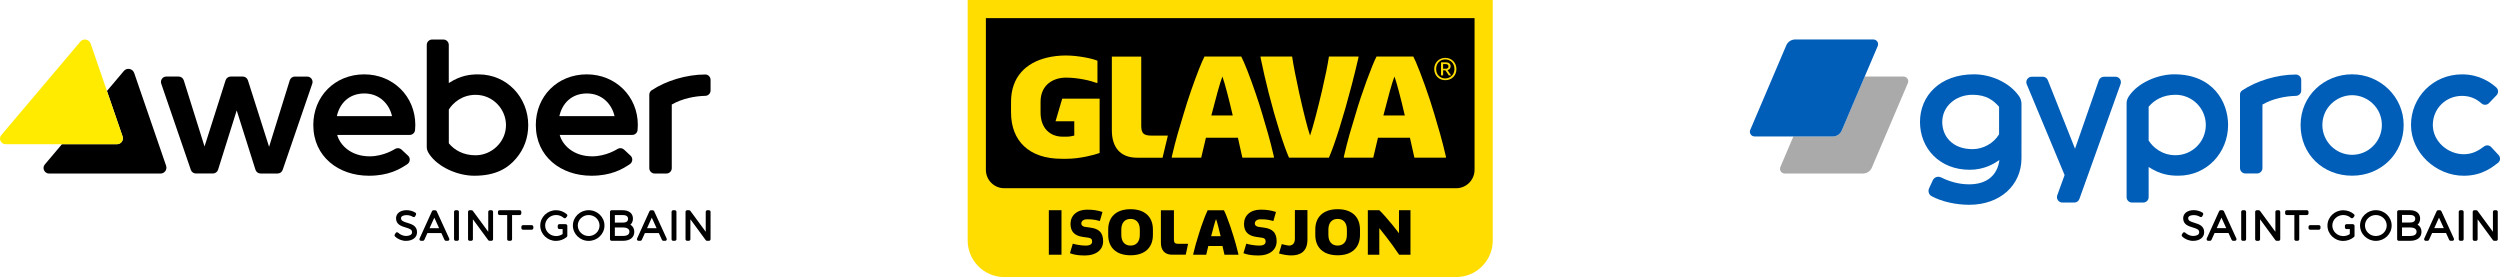 <?xml version="1.0" encoding="UTF-8"?><svg id="Layer_2" xmlns="http://www.w3.org/2000/svg" viewBox="0 0 1381.35 153.08"><defs><style>.cls-1{fill:none;}.cls-2{fill:#005eb8;}.cls-3{fill:#fd0;}.cls-4{fill:#ffeb00;}.cls-5{fill:#aaa;}</style></defs><g id="Layer_1-2"><g><g><path class="cls-3" d="M824.81,0h-290.13V132.87c0,11.14,9.06,20.21,20.18,20.21h249.77c11.12,0,20.17-9.06,20.17-20.21V0Z"/><g><path d="M554.86,104c-5.59,0-10.12-4.56-10.12-10.17V10.02h270.01V93.83c0,5.6-4.54,10.17-10.12,10.17h-249.77Z"/><path class="cls-3" d="M792.46,38.16c0-3.49,2.53-6.19,6.11-6.19s6.16,2.67,6.16,6.19-2.47,6.14-6.16,6.14-6.11-2.79-6.11-6.14m11.19,0c0-3.28-2.32-5.32-5.09-5.32s-5.03,2.01-5.03,5.32,2.42,5.18,5.03,5.18,5.09-1.95,5.09-5.18m-7.44-3.72h2.79c1.46,0,2.53,.81,2.53,2.18,0,1.02-.58,1.86-1.71,2.12,.35,.5,1.6,2.45,2.01,2.94h-1.28l-1.92-2.82h-1.25v2.82h-1.16v-7.24Zm2.56,3.55c.99,0,1.57-.43,1.57-1.3s-.61-1.28-1.6-1.28h-1.37v2.58h1.39Z"/><path class="cls-1" d="M770.48,42.28c-1.27,3.12-3.65,11.99-6.12,21.53h11.85c-2.23-9.54-4.54-18.4-5.73-21.53Z"/></g><g><path class="cls-3" d="M583.23,67.02h10.35v7.9c-1.19,.29-2.76,.6-4.1,.6h-2.31c-7,0-12.22-4.7-12.22-13.41v-5.81c0-9.91,7.6-13.41,14-13.41,6.93,0,14,1.78,16.84,2.9h.6v-12.22c-2.31-1.11-10.51-2.91-17.43-2.91-3.73,0-7.33,.42-10.68,1.25-11.3,2.79-19.64,10.48-19.64,24.38v5.81c0,15.72,9.91,25.63,27.94,25.63h2.91c7,0,15.12-2.09,18.1-3.2v-30.02h-20.67l-3.69,12.52Z"/><path class="cls-3" d="M630.58,69.1V31.26h-16.24v40.76c0,9.31,4.62,15.12,13.93,15.12h14.09l2.93-12.21h-8.83c-4.69,0-5.89-1.2-5.89-5.82Z"/><path class="cls-3" d="M693.81,51.6c-3.03-8.87-6.31-17.31-7.96-20.35h-20.34c-1.48,2.82-4.44,10.32-7.27,18.48-1.58,4.54-3.12,9.29-4.35,13.55-2.38,7.83-4.1,13.34-6.41,23.24v.59h16.24c.75-3.12,1.64-7,2.61-11.02h17.66c.96,4.02,1.71,7.9,2.46,11.02h17.43v-.59c-2.31-9.9-4.02-15.42-6.34-23.24-1.08-3.68-2.38-7.73-3.74-11.69Zm-24.5,12.21c1.2-4.65,2.38-9.13,3.42-12.87,1.09-3.94,2.04-7.05,2.69-8.66,.63,1.64,1.56,4.88,2.63,8.95,.97,3.69,2.04,8.05,3.1,12.58h-11.85Z"/><path class="cls-3" d="M792.61,63.29c-2.97-10.1-7.59-22.9-10.38-29.26-.5-1.15-.95-2.11-1.32-2.78h-20.34c-1.16,2.22-3.24,7.34-5.46,13.39-2.17,5.92-4.47,12.75-6.16,18.64-2.39,7.83-4.1,13.34-6.41,23.24v.59h16.24c.75-3.12,1.64-7,2.61-11.02h17.65c.96,4.02,1.72,7.9,2.46,11.02h17.43v-.59c-2.31-9.9-4.02-15.42-6.33-23.24Zm-28.24,.52c2.46-9.54,4.84-18.4,6.12-21.53,1.19,3.12,3.5,11.99,5.73,21.53h-11.85Z"/><path class="cls-3" d="M750.61,31.85v-.6h-16.32c-.69,4.67-2.14,11.62-3.78,18.66-2.43,10.47-5.28,21.17-6.65,25-1.33-3.7-3.86-13.83-6.09-23.95-1.63-7.4-3.09-14.8-3.82-19.71h-17.44v.6c1.36,6.64,2.92,13.32,4.54,19.7,3.93,15.4,8.28,29,11.18,35.58h22.05c3.19-7.24,8.13-22.98,12.63-40.27,1.28-4.93,2.53-9.98,3.68-15.01Z"/></g><g><path d="M579.52,116.15h6.99v24.59h-6.99v-24.59Z"/><path d="M651.25,134.73c-2.08,0-2.61-.53-2.61-2.56v-15.99h-7.2v17.91c0,4.09,2.05,6.64,6.18,6.64h7.55l1.3-6.01h-5.21Z"/><path d="M681.47,130.27c-.48-1.62-1.06-3.4-1.66-5.14-1.34-3.9-2.8-7.61-3.53-8.94h-9.01c-.66,1.24-1.97,4.54-3.22,8.12-.7,2-1.38,4.08-1.93,5.96-1.06,3.44-1.82,5.86-2.84,10.22v.26h7.2c.33-1.37,.73-3.08,1.16-4.84h7.83c.43,1.77,.76,3.47,1.09,4.84h7.73v-.26c-1.03-4.35-1.78-6.78-2.81-10.22Zm-12.27,.23c.53-2.04,1.06-4.01,1.52-5.66,.48-1.73,.91-3.1,1.19-3.8,.28,.72,.69,2.14,1.17,3.93,.43,1.62,.9,3.54,1.37,5.53h-5.25Z"/><path d="M739.1,115.59c-7.99,0-12.35,4.35-12.35,11.26v2.94c0,6.91,4.35,11.26,12.35,11.26s12.35-4.35,12.35-11.26v-2.94c0-6.91-4.35-11.26-12.35-11.26Zm5.11,14.2c0,3.83-2.01,5.9-5.11,5.9s-5.11-2.06-5.11-5.9v-2.94c0-3.83,2.01-5.9,5.11-5.9s5.11,2.06,5.11,5.9v2.94Z"/><path d="M711.56,135.63c2.05,.34,3.92-.66,3.92-3.73v-15.84h6.93v16.35c0,6.64-4.02,8.72-8.87,8.72-2.08,0-4.6-.39-6.84-1.09l1.52-5.16s1.78,.48,3.34,.75Z"/><path d="M703.51,127.86c-1.06-1.05-2.68-1.75-4.93-2.06l-3.03-.42c-.88-.11-1.41-.42-1.73-.73-.39-.38-.49-.84-.49-1.15,0-1.08,.88-2.31,3.03-2.31,1.09,0,3.69-.14,7.24,.93l1.43-5c-2.69-.85-4.9-1.28-8.5-1.28-5.71,0-9.16,3.32-9.16,7.86,0,2.13,.56,3.81,1.73,5,1.13,1.15,2.82,1.89,5.04,2.2l3.03,.42c.81,.1,1.34,.35,1.66,.66,.35,.38,.49,.87,.49,1.47,0,1.43-1.16,2.27-3.59,2.24,0,0-3.43,.04-7.1-1.06l-1.58,5.27c3.57,1.44,8.26,1.24,8.65,1.24,5.29,0,9.69-2.76,9.69-7.83,0-2.31-.53-4.16-1.87-5.45Z"/><path d="M607.64,127.86c-1.06-1.05-2.68-1.75-4.93-2.06l-3.03-.42c-.88-.11-1.41-.42-1.73-.73-.39-.38-.49-.84-.49-1.15,0-1.08,.88-2.31,3.03-2.31,1.09,0,3.69-.14,7.24,.93l1.43-5c-2.69-.85-4.9-1.28-8.5-1.28-5.71,0-9.16,3.32-9.16,7.86,0,2.13,.56,3.81,1.73,5,1.13,1.15,2.82,1.89,5.04,2.2l3.03,.42c.81,.1,1.34,.35,1.66,.66,.35,.38,.49,.87,.49,1.47,0,1.43-1.16,2.27-3.59,2.24,0,0-3.43,.04-7.1-1.06l-1.58,5.27c3.57,1.44,8.26,1.24,8.65,1.24,5.29,0,9.69-2.76,9.69-7.83,0-2.31-.53-4.16-1.87-5.45Z"/><path d="M779.34,116.15h-6.34v12.73l-.13-.17c-1.12-1.49-2.39-3.1-3.68-4.67-2.88-3.5-5.8-6.77-7.07-7.88h-6.34v24.59h6.34v-14.69c.14,.17,.29,.35,.43,.52,1.29,1.57,2.56,3.18,3.68,4.67,2.36,3.14,4.07,5.34,6.77,9.39l.06,.1h6.28v-24.59Z"/><path d="M624.68,115.59c-7.99,0-12.35,4.35-12.35,11.26v2.94c0,6.91,4.35,11.26,12.35,11.26s12.35-4.35,12.35-11.26v-2.94c0-6.91-4.35-11.26-12.35-11.26Zm5.11,14.2c0,3.83-2.01,5.9-5.11,5.9s-5.11-2.06-5.11-5.9v-2.94c0-3.83,2.01-5.9,5.11-5.9s5.11,2.06,5.11,5.9v2.94Z"/></g></g><g><path class="cls-2" d="M1116.95,80.66h0v-23.17c0-1.53-.44-3.03-1.3-4.29-5.4-7.82-15.84-12.14-24.97-12.14-18.83,0-29.81,11.87-29.81,26.33s10.69,26.42,27.46,26.42c8.21,0,13.65-3.48,16.43-5.4-1.11,8.31-6.73,13.44-16.75,13.44-5.47,0-10.71-1.45-15.47-3.81-1.75-.87-3.87-.14-4.64,1.66l-2.04,4.43c-.67,1.57-.09,3.43,1.4,4.25,5.7,3.11,13.67,4.78,20.75,4.78,17.32,0,28.83-10.97,28.93-25.52h0v-.19h0v-6.78Zm-12.38-6.47c-3.02,5.1-8.93,8.22-14.61,8.22-11.39,0-16.79-7.29-16.79-15.02,0-8.45,7.21-15.02,16.79-15.02,7.87,0,11.73,3.37,14.61,6.63v15.19Z"/><path class="cls-2" d="M1168.88,42.41h-6.36c-1.3,0-2.46,.84-2.86,2.07l-13.12,37.7-15.03-37.87c-.45-1.15-1.56-1.91-2.8-1.91h-6.08c-2.15,0-3.6,2.18-2.78,4.16l20.92,50.16-4.06,11.21c-.67,1.95,.78,3.99,2.85,3.99h6.56c1.29,0,2.43-.82,2.85-2.04l22.76-63.5c.67-1.95-.78-3.98-2.85-3.98Z"/><path class="cls-5" d="M1051.76,42.29h-21.43l-12.73,29.86c-.83,1.96-2.76,3.23-4.89,3.23h-21.79l-7.19,16.88c-.73,1.71,.54,3.61,2.42,3.61h43.22c2.13,0,4.05-1.27,4.89-3.23l19.92-46.74c.73-1.71-.54-3.61-2.42-3.61Z"/><path d="M1212.54,123.12c-2.42-.73-3.48-1.2-3.48-2.59,0-1.24,1.65-1.68,3.06-1.68,1.24,0,2.57,.37,3.47,.96,.21,.14,.48,.18,.72,.11,.25-.07,.45-.24,.57-.46l.41-.82c.2-.41,.07-.9-.31-1.15-1.3-.85-3.15-1.38-4.82-1.38-3.51,0-5.87,1.8-5.87,4.49,0,3.49,2.94,4.37,5.31,5.08,2.47,.74,3.56,1.22,3.54,2.69,0,1.48-1.74,2.01-3.37,2.01s-3.26-.83-4.29-1.78c-.21-.19-.47-.3-.75-.27-.28,.03-.52,.19-.66,.43l-.48,.8c-.21,.35-.15,.81,.14,1.09,1.53,1.51,3.83,2.44,6.01,2.44,3.68,0,6.15-1.91,6.15-4.74,.03-3.6-2.96-4.5-5.37-5.23"/><path d="M1228.75,116.67c-.15-.32-.46-.52-.81-.52h-.97c-.35,0-.67,.2-.81,.52l-6.86,15.13c-.13,.28-.1,.6,.06,.86,.17,.26,.45,.41,.75,.41h1c.35,0,.67-.2,.82-.53l1.71-3.78h7.7l1.73,3.78c.14,.32,.46,.52,.81,.52h1c.3,0,.59-.15,.75-.41,.16-.26,.19-.58,.06-.86l-6.92-15.13Zm-3.93,9.39l2.62-5.81,2.65,5.81h-5.27Z"/><path d="M1240.16,116.15h-.91c-.49,0-.9,.4-.9,.89v15.13c0,.5,.4,.9,.9,.9h.91c.49,0,.9-.4,.9-.9v-15.13c0-.49-.4-.89-.9-.89"/><path d="M1259.03,116.15h-.89c-.5,0-.9,.4-.9,.89v11.02l-8.49-11.54c-.17-.23-.44-.36-.72-.36h-1.06c-.49,0-.9,.4-.9,.89v15.13c0,.5,.4,.9,.9,.9h.91c.5,0,.9-.4,.9-.9v-11.01l8.47,11.54c.17,.23,.44,.36,.72,.36h1.06c.49,0,.9-.4,.9-.9v-15.13c0-.49-.4-.89-.9-.89"/><path d="M1274.63,116.15h-11.12c-.49,0-.89,.4-.89,.89v.89c0,.49,.4,.89,.89,.89h4.21v13.34c0,.5,.4,.9,.9,.9h.91c.5,0,.9-.4,.9-.9v-13.34h4.21c.49,0,.9-.4,.9-.89v-.89c0-.49-.4-.89-.9-.89"/><path d="M1281.28,124.4h-4.83c-.49,0-.9,.4-.9,.89v.74c0,.49,.4,.9,.9,.9h4.83c.49,0,.89-.4,.89-.9v-.74c0-.49-.4-.89-.89-.89"/><path d="M1300.07,123.86h-3.52c-.49,0-.89,.4-.89,.9v.91c0,.49,.4,.9,.89,.9h1.81v2.77c-1.05,.72-2.32,1.11-3.61,1.11-3.34,0-6.05-2.62-6.05-5.83s2.71-5.81,6.05-5.81c1.55,0,3.07,.57,4.19,1.57,.18,.16,.42,.25,.67,.23,.25-.02,.47-.14,.63-.33l.54-.67c.3-.37,.25-.92-.11-1.23-1.62-1.43-3.72-2.21-5.91-2.21-4.82,0-8.75,3.8-8.75,8.47s3.91,8.49,8.71,8.49c2.17,0,4.34-.79,5.95-2.19,.2-.17,.31-.42,.31-.68v-5.47c0-.49-.4-.9-.9-.9"/><path d="M1312.75,116.13c-4.81,0-8.73,3.8-8.73,8.47s3.91,8.49,8.73,8.49,8.73-3.8,8.73-8.49-3.91-8.47-8.73-8.47m0,14.28c-3.31,0-6.01-2.61-6.01-5.81s2.69-5.79,6.01-5.79,6.01,2.6,6.01,5.79-2.69,5.81-6.01,5.81"/><path d="M1335.8,124.13c.91-.78,1.42-1.94,1.42-3.34,0-2.86-2.15-4.64-5.61-4.64h-6.19c-.49,0-.9,.4-.9,.89v15.13c0,.49,.4,.89,.9,.89h6.23c3.96,0,6.32-1.85,6.32-4.96,0-1.76-.79-3.16-2.18-3.97m-4.22-1.18h-4.36v-4.18h4.36c1.34,0,2.94,.36,2.94,2.07,0,1.4-.99,2.11-2.94,2.11m-4.36,2.73h4.36c1.38,0,3.69,.3,3.69,2.31s-2.01,2.4-3.69,2.4h-4.36v-4.7Z"/><path d="M1348.95,116.67c-.15-.32-.46-.52-.81-.52h-.98c-.35,0-.67,.2-.81,.52l-6.86,15.13c-.13,.28-.1,.6,.06,.86,.17,.26,.45,.41,.75,.41h1c.35,0,.67-.2,.82-.53l1.71-3.78h7.7l1.73,3.78c.14,.32,.46,.52,.81,.52h.99c.3,0,.59-.15,.75-.41,.16-.26,.19-.58,.06-.86l-6.92-15.13Zm-3.93,9.39l2.62-5.81,2.65,5.81h-5.27Z"/><path d="M1360.36,116.15h-.91c-.49,0-.9,.4-.9,.89v15.13c0,.5,.4,.9,.9,.9h.91c.49,0,.9-.4,.9-.9v-15.13c0-.49-.4-.89-.9-.89"/><path d="M1379.23,116.15h-.89c-.49,0-.9,.4-.9,.89v11.02l-8.49-11.54c-.17-.23-.44-.36-.72-.36h-1.06c-.49,0-.9,.4-.9,.89v15.13c0,.5,.4,.9,.9,.9h.91c.49,0,.9-.4,.9-.9v-11.01l8.47,11.54c.17,.23,.44,.36,.72,.36h1.06c.49,0,.89-.4,.89-.9v-15.13c0-.49-.4-.89-.89-.89"/><path class="cls-2" d="M1268.51,41.18c-10.37,.02-21.66,3.47-29.67,8.82-.73,.49-1.15,1.32-1.15,2.2v40.68c0,1.64,1.33,2.97,2.97,2.97h6.46c1.64,0,2.97-1.33,2.97-2.97V57.77c5.83-3.35,12.77-4.66,18.51-4.8,1.62-.04,2.92-1.33,2.92-2.95v-5.86c0-1.66-1.36-2.98-3.02-2.98Z"/><path class="cls-2" d="M1175.03,56.88v52.07c0,1.64,1.33,2.97,2.97,2.97h6.24c1.64,0,2.97-1.33,2.97-2.97v-16.67c6.51,4.2,11.65,4.8,16.44,4.8,15.8,0,27.46-12.81,27.46-28.04,0-12.52-8.15-27.98-29.81-27.98-8.94,0-19.98,4.56-24.97,12.08-.75,1.13-1.3,2.38-1.3,3.74Zm12.18,2.12c3.02-3.71,7.97-6.63,14.84-6.63h0c9.25,0,16.75,7.48,16.75,16.7,0,9.22-7.5,16.7-16.75,16.7-7.63,0-12.64-4.6-14.84-8.12v-18.66Z"/><path class="cls-2" d="M1299.64,41.06c-15.41,0-28.48,11.85-28.48,28.01s12.35,28.01,28.48,28.01,28.48-12.35,28.48-28.01-13.07-28.01-28.48-28.01Zm0,44.48c-9.06,0-16.44-7.44-16.44-16.47,0-9.59,7.96-16.47,16.44-16.47s16.44,6.88,16.44,16.47c0,9.03-7.38,16.47-16.44,16.47Z"/><path class="cls-2" d="M1380.54,85.64l-4.04-4.36c-1.04-1.12-2.78-1.29-3.97-.35-.24,.18-1.56,1.14-2.23,1.55-1.19,.74-4.27,2.74-8.99,2.74-8.72,0-17.08-7.05-17.08-16.15s7.19-16.09,16.15-16.09c4.96,0,8.3,1.99,10.77,4.18,1.19,1.06,3.01,.97,4.12-.19l4.19-4.38c1.17-1.22,1.08-3.18-.19-4.29-3.09-2.72-9.26-7.21-18.89-7.21-16.08,0-28.21,12.67-28.21,27.98s13.79,28.04,29.15,28.04c10.88,0,16.69-5.57,18.87-7.1,1.43-1,1.55-3.09,.36-4.37Z"/><path class="cls-2" d="M986.99,25.06l-19.91,46.72c-.73,1.71,.54,3.61,2.42,3.61h43.22c2.13,0,4.05-1.27,4.89-3.23l19.92-46.74c.73-1.71-.54-3.61-2.42-3.61h-43.2c-2.14,0-4.08,1.28-4.92,3.25Z"/></g><g><path d="M91.77,91.54l-17.62-51.2c-.85-2.46-4.04-3.1-5.69-1.15l-9.37,11.09,8.62,25.06c.74,2.14-.81,4.34-3.06,4.34h-30.42l-9.48,11.21c-1.65,1.95-.2,5,2.39,5h61.57c2.25,0,3.8-2.19,3.06-4.34"/><path class="cls-4" d="M50.1,24.13l17.62,51.2c.74,2.14-.81,4.34-3.06,4.34H3.09c-2.59,0-4.04-3.04-2.39-5L44.42,22.98c1.65-1.95,4.84-1.31,5.69,1.15"/><path d="M225.07,123.13c-2.42-.73-3.48-1.2-3.48-2.59,0-1.24,1.65-1.68,3.07-1.68,1.24,0,2.57,.37,3.47,.96,.21,.14,.48,.18,.72,.11,.25-.07,.45-.24,.57-.46l.41-.82c.2-.41,.07-.9-.31-1.15-1.3-.85-3.15-1.38-4.82-1.38-3.51,0-5.87,1.8-5.87,4.48,0,3.49,2.94,4.37,5.31,5.08,2.47,.74,3.55,1.22,3.54,2.69,0,1.48-1.74,2.01-3.37,2.01s-3.26-.83-4.29-1.78c-.21-.19-.47-.3-.75-.27-.28,.03-.52,.19-.66,.43l-.48,.8c-.21,.35-.15,.8,.14,1.09,1.53,1.51,3.83,2.44,6.01,2.44,3.68,0,6.15-1.91,6.15-4.74,.03-3.59-2.96-4.5-5.36-5.23"/><path d="M241.28,116.69c-.15-.32-.46-.52-.81-.52h-.97c-.35,0-.67,.21-.81,.52l-6.86,15.12c-.13,.28-.1,.6,.06,.85,.17,.26,.45,.41,.75,.41h1c.35,0,.67-.2,.81-.52l1.71-3.78h7.7l1.73,3.78c.15,.32,.46,.52,.81,.52h1c.31,0,.59-.15,.75-.41,.16-.25,.19-.58,.06-.85l-6.92-15.12Zm-3.93,9.39l2.62-5.81,2.65,5.81h-5.27Z"/><path d="M252.68,116.16h-.91c-.49,0-.89,.4-.89,.89v15.12c0,.5,.4,.89,.89,.89h.91c.49,0,.89-.4,.89-.89v-15.12c0-.49-.4-.89-.89-.89"/><path d="M271.55,116.16h-.89c-.49,0-.89,.4-.89,.89v11.01l-8.49-11.54c-.17-.23-.44-.36-.72-.36h-1.06c-.49,0-.89,.4-.89,.89v15.12c0,.5,.4,.89,.89,.89h.91c.49,0,.89-.4,.89-.89v-11.01l8.47,11.54c.17,.23,.44,.36,.72,.36h1.06c.49,0,.89-.4,.89-.89v-15.12c0-.49-.4-.89-.89-.89"/><path d="M287.15,116.16h-11.12c-.49,0-.89,.4-.89,.89v.89c0,.49,.4,.89,.89,.89h4.21v13.34c0,.5,.4,.89,.89,.89h.91c.5,0,.9-.4,.9-.89v-13.34h4.21c.49,0,.89-.4,.89-.89v-.89c0-.49-.4-.89-.89-.89"/><path d="M293.8,124.41h-4.83c-.49,0-.89,.4-.89,.89v.74c0,.49,.4,.89,.89,.89h4.83c.49,0,.89-.4,.89-.89v-.74c0-.49-.4-.89-.89-.89"/><path d="M312.58,123.86h-3.52c-.49,0-.89,.4-.89,.9v.91c0,.49,.4,.89,.89,.89h1.81v2.76c-1.05,.72-2.32,1.12-3.61,1.12-3.34,0-6.05-2.62-6.05-5.83s2.71-5.81,6.05-5.81c1.55,0,3.07,.57,4.18,1.57,.18,.16,.42,.25,.67,.23,.25-.02,.47-.14,.63-.33l.54-.67c.3-.37,.25-.92-.11-1.24-1.63-1.42-3.73-2.21-5.91-2.21-4.82,0-8.75,3.8-8.75,8.47s3.9,8.49,8.7,8.49c2.17,0,4.34-.8,5.95-2.18,.2-.17,.31-.42,.31-.68v-5.47c0-.49-.4-.89-.89-.89"/><path d="M325.26,116.14c-4.81,0-8.72,3.8-8.72,8.47s3.91,8.49,8.72,8.49,8.73-3.81,8.73-8.49-3.91-8.47-8.73-8.47m0,14.28c-3.31,0-6.01-2.61-6.01-5.81s2.7-5.79,6.01-5.79,6.01,2.6,6.01,5.79-2.69,5.81-6.01,5.81"/><path d="M348.31,124.14c.91-.78,1.42-1.94,1.42-3.34,0-2.86-2.15-4.64-5.61-4.64h-6.19c-.49,0-.89,.4-.89,.89v15.12c0,.49,.4,.89,.89,.89h6.23c3.96,0,6.32-1.85,6.32-4.96,0-1.76-.79-3.15-2.17-3.97m-4.22-1.12h-4.36v-4.18h4.36c1.34,0,2.94,.36,2.94,2.07,0,1.4-.99,2.11-2.94,2.11m-4.36,2.67h4.36c1.38,0,3.69,.3,3.69,2.31s-2.01,2.39-3.69,2.39h-4.36v-4.7Z"/><path d="M361.45,116.69c-.15-.32-.46-.52-.81-.52h-.97c-.35,0-.67,.21-.81,.52l-6.86,15.12c-.13,.28-.1,.6,.06,.85,.17,.26,.45,.41,.75,.41h1c.35,0,.67-.2,.81-.52l1.71-3.78h7.69l1.73,3.78c.15,.32,.46,.52,.81,.52h.99c.3,0,.59-.15,.75-.41,.16-.25,.19-.58,.06-.85l-6.92-15.12Zm-3.93,9.39l2.62-5.81,2.65,5.81h-5.27Z"/><path d="M372.86,116.16h-.91c-.49,0-.89,.4-.89,.89v15.12c0,.5,.4,.89,.89,.89h.91c.49,0,.9-.4,.9-.89v-15.12c0-.49-.4-.89-.9-.89"/><path d="M391.72,116.16h-.89c-.49,0-.89,.4-.89,.89v11.01l-8.49-11.54c-.17-.23-.44-.36-.72-.36h-1.06c-.49,0-.89,.4-.89,.89v15.12c0,.5,.4,.89,.89,.89h.91c.49,0,.89-.4,.89-.89v-11.01l8.47,11.54c.17,.23,.43,.36,.72,.36h1.06c.49,0,.89-.4,.89-.89v-15.12c0-.49-.4-.89-.89-.89"/><path d="M201.32,41.08c-16.4,0-28.21,12.24-28.21,27.98,0,17.51,13.97,28.04,30.72,28.04,10.79,0,16.94-3.51,21.21-6.38,1.61-1.08,1.85-3.36,.44-4.68l-3.61-3.38c-.96-.9-2.4-1.07-3.54-.39-.48,.29-6.43,4.11-14.09,4.11-10.44,0-16.44-6.3-17.93-11.83h40.06c1.51,0,2.8-1.13,2.96-2.63,.1-.99,.15-1.95,.15-2.85,0-16.03-12.51-27.98-28.15-27.98m0,10.55c8.5,0,13.8,5.99,15.28,12.52h-30.48c1.57-7.07,6.75-12.52,15.19-12.52"/><path d="M162.93,42.31h6.8c2.04,0,3.47,2.01,2.81,3.94l-16.34,47.58c-.4,1.22-1.54,2.04-2.82,2.04h-9.4c-1.3,0-2.44-.84-2.83-2.08l-10.36-32.78-10.3,32.77c-.39,1.24-1.54,2.08-2.84,2.08h-9.4c-1.28,0-2.42-.82-2.82-2.04l-16.34-47.59c-.66-1.93,.77-3.94,2.81-3.94h6.8c1.3,0,2.45,.84,2.84,2.08l11.47,36.56,11.64-36.57c.39-1.23,1.54-2.07,2.83-2.07h6.67c1.29,0,2.44,.84,2.83,2.07l11.7,36.75,11.42-36.73c.39-1.24,1.54-2.09,2.84-2.09"/><path d="M389.73,41.16c-10.35,0-21.63,3.4-29.67,8.73-.83,.55-1.3,1.49-1.3,2.49v40.52c0,1.64,1.33,2.98,2.98,2.98h6.46c1.64,0,2.98-1.33,2.98-2.98V57.76c5.85-3.36,12.82-4.68,18.58-4.81,1.6-.04,2.86-1.35,2.86-2.95v-5.86c0-1.61-1.28-2.98-2.89-2.98"/><path d="M324.27,41.08c-16.4,0-28.21,12.24-28.21,27.98,0,17.51,13.97,28.04,30.72,28.04,10.79,0,16.94-3.51,21.21-6.38,1.61-1.08,1.85-3.36,.44-4.68l-3.61-3.38c-.96-.9-2.4-1.07-3.54-.39-.48,.29-6.43,4.11-14.09,4.11-10.44,0-16.44-6.3-17.93-11.83h40.06c1.51,0,2.8-1.13,2.96-2.63,.1-.99,.15-1.95,.15-2.85,0-16.03-12.51-27.98-28.15-27.98m0,10.55c8.5,0,13.8,5.99,15.28,12.52h-30.48c1.57-7.07,6.75-12.52,15.19-12.52"/><path d="M264.41,41.09c-4.79,0-9.92,.6-16.44,4.8V24.81c0-1.64-1.33-2.97-2.97-2.97h-6.23c-1.64,0-2.97,1.33-2.97,2.97v56.47c0,1.36,.55,2.61,1.3,3.74,4.99,7.53,16.03,12.08,24.97,12.08,12.01,0,18.59-4.24,23.11-9.55,4.44-5.21,6.69-11.55,6.69-18.42,0-15.22-11.66-28.03-27.45-28.03m-1.63,44.7c-6.87,0-11.78-2.92-14.8-6.63v-18.65c2.2-3.52,7.17-8.12,14.8-8.12,9.64,0,16.79,7.98,16.79,16.73,0,9.32-7.94,16.67-16.79,16.67"/></g></g></g></svg>